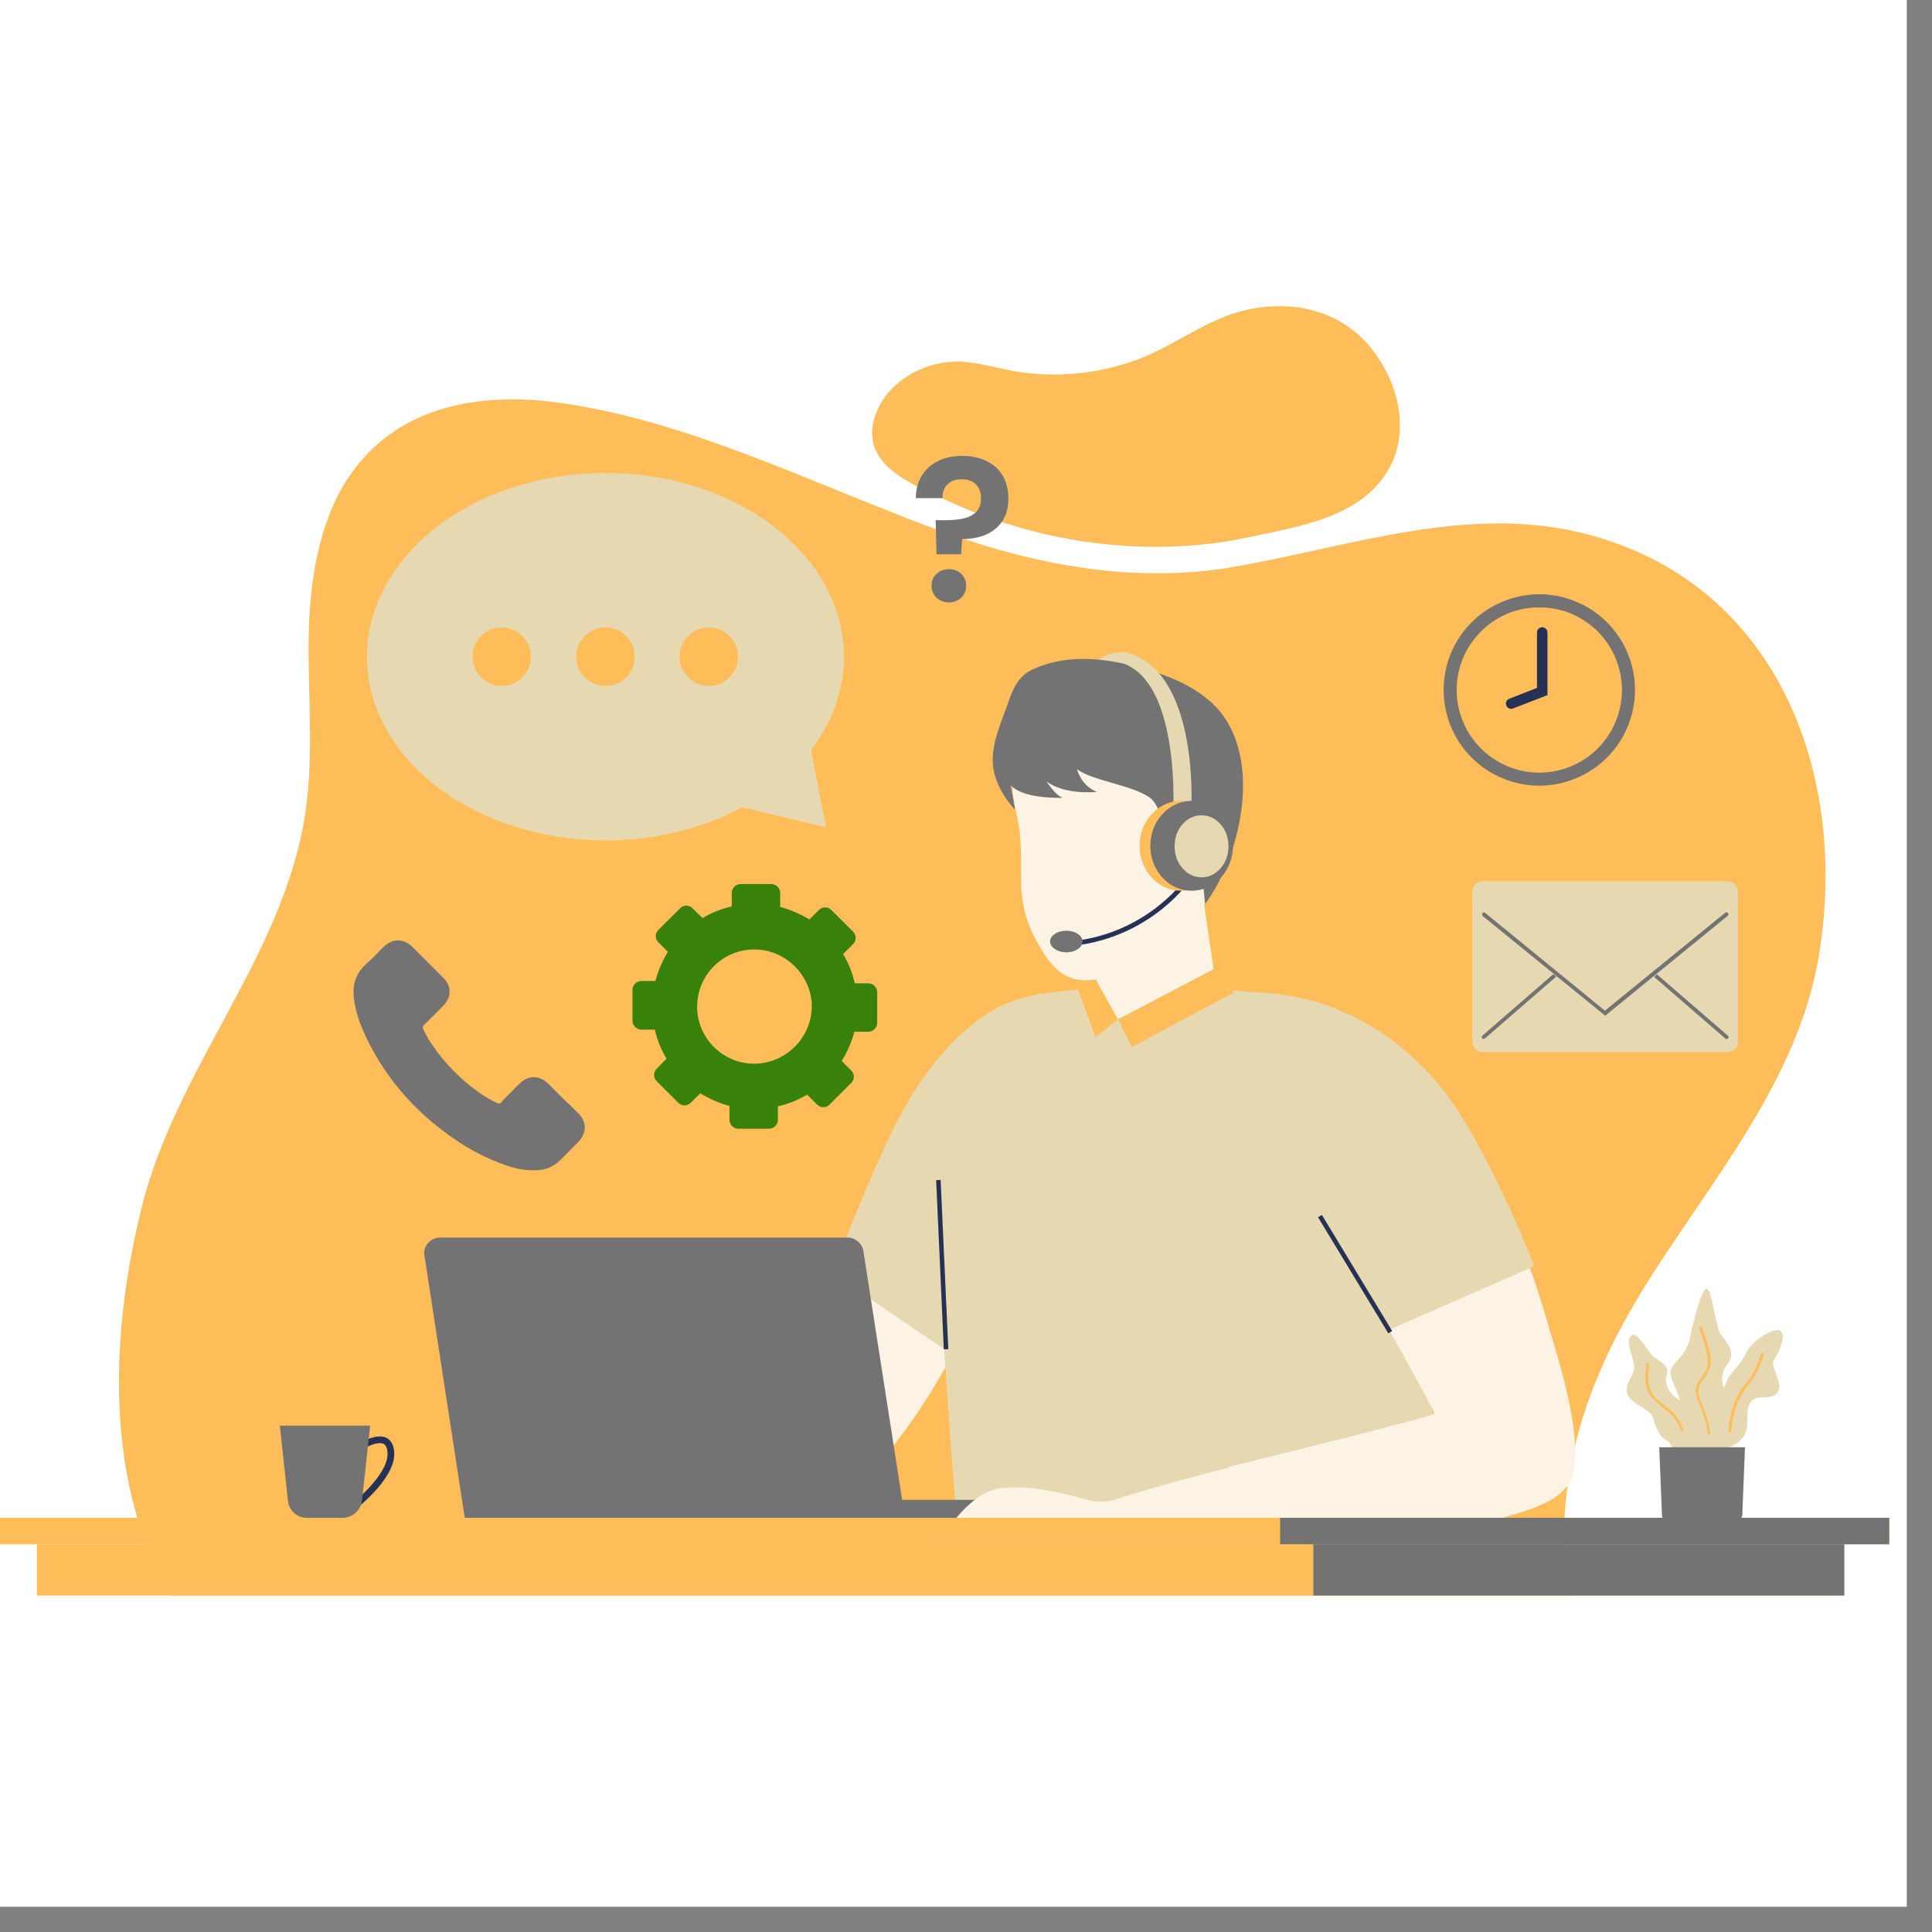<svg xmlns="http://www.w3.org/2000/svg" xmlns:xlink="http://www.w3.org/1999/xlink" width="75" zoomAndPan="magnify" viewBox="0 0 56.25 56.25" height="75" preserveAspectRatio="xMidYMid meet" version="1.2"><rect x="0" y="0" width="56.25" height="56.25" fill="#808080" stroke="none"/><defs><clipPath id="29aa0f1c1e"><path d="M 0 0 L 55.512 0 L 55.512 55.512 L 0 55.512 Z M 0 0 "/></clipPath><clipPath id="25d7f75be8"><path d="M 3 11 L 54 11 L 54 46.453 L 3 46.453 Z M 3 11 "/></clipPath><clipPath id="c1d89f8463"><path d="M 25 8.707 L 41 8.707 L 41 16 L 25 16 Z M 25 8.707 "/></clipPath><clipPath id="179b351fd3"><path d="M 0 44 L 55.512 44 L 55.512 45 L 0 45 Z M 0 44 "/></clipPath><clipPath id="e7f8a377bc"><path d="M 1 44 L 54 44 L 54 46.453 L 1 46.453 Z M 1 44 "/></clipPath><clipPath id="ab79364cad"><path d="M 38 44 L 54 44 L 54 46.453 L 38 46.453 Z M 38 44 "/></clipPath><clipPath id="5b57dea3c2"><path d="M 37 44 L 55.512 44 L 55.512 45 L 37 45 Z M 37 44 "/></clipPath><clipPath id="ccd5271e89"><path d="M 7 39 L 15 39 L 15 46.453 L 7 46.453 Z M 7 39 "/></clipPath></defs><g id="96ef43e5e9"><g clip-rule="nonzero" clip-path="url(#29aa0f1c1e)"><path style=" stroke:none;fill-rule:nonzero;fill:#ffffff;fill-opacity:1;" d="M 0 0 L 55.512 0 L 55.512 55.512 L 0 55.512 Z M 0 0 "/><path style=" stroke:none;fill-rule:nonzero;fill:#ffffff;fill-opacity:1;" d="M 0 0 L 55.512 0 L 55.512 55.512 L 0 55.512 Z M 0 0 "/></g><g clip-rule="nonzero" clip-path="url(#25d7f75be8)"><path style=" stroke:none;fill-rule:nonzero;fill:#ffbd59;fill-opacity:1;" d="M 4 44.191 C 4.082 44.453 4.16 44.715 4.262 44.961 C 4.461 45.473 4.695 45.969 4.969 46.453 L 45.59 46.453 C 45.574 45.941 45.551 45.445 45.535 44.961 L 45.535 44.934 C 45.535 44.688 45.535 44.438 45.551 44.191 C 45.68 41.758 46.57 39.586 47.863 37.496 C 49.762 34.434 52.324 31.52 52.949 27.871 C 53.84 22.637 51.812 17.066 46.293 15.578 C 42.789 14.621 39.258 15.941 35.832 16.52 C 33.02 16.988 30.145 16.453 27.504 15.496 C 27.02 15.328 26.535 15.145 26.051 14.949 C 22.848 13.691 19.668 12.203 16.309 11.73 C 13.902 11.391 11.68 11.863 10.332 13.641 C 9.992 14.086 9.715 14.594 9.508 15.211 C 9.469 15.316 9.43 15.418 9.402 15.523 C 9.141 16.398 9.035 17.289 8.996 18.191 C 8.934 19.996 9.156 21.852 8.895 23.633 C 8.672 25.16 8.109 26.562 7.441 27.922 C 6.277 30.277 4.801 32.512 4.145 35.074 C 3.961 35.809 3.805 36.566 3.688 37.336 C 3.348 39.613 3.348 42.008 4 44.191 Z M 4 44.191 "/></g><g clip-rule="nonzero" clip-path="url(#c1d89f8463)"><path style=" stroke:none;fill-rule:nonzero;fill:#ffbd59;fill-opacity:1;" d="M 30.418 15.551 C 32.367 15.996 34.422 16.059 36.355 15.641 C 37.793 15.328 39.652 15.078 40.449 13.629 C 41.051 12.543 40.711 11.168 39.992 10.227 C 39.113 9.062 37.691 8.711 36.289 9.023 C 35.125 9.285 34.223 10.059 33.125 10.465 C 31.977 10.895 30.719 11.012 29.516 10.805 C 28.941 10.699 28.367 10.516 27.789 10.527 C 26.848 10.555 25.867 11.117 25.516 12.008 C 24.938 13.484 26.496 14.074 27.566 14.57 C 28.457 14.988 29.426 15.316 30.418 15.551 Z M 30.418 15.551 "/></g><path style=" stroke:none;fill-rule:nonzero;fill:#38820b;fill-opacity:1;" d="M 25.277 28.629 L 24.887 28.629 C 24.82 28.328 24.703 28.039 24.547 27.777 L 24.836 27.488 C 24.938 27.387 24.938 27.227 24.836 27.125 L 24.207 26.496 C 24.102 26.391 23.945 26.391 23.84 26.496 L 23.566 26.77 C 23.305 26.613 23.016 26.484 22.715 26.406 L 22.715 26 C 22.715 25.855 22.598 25.738 22.453 25.738 L 21.566 25.738 C 21.422 25.738 21.305 25.855 21.305 26 L 21.305 26.391 C 21.004 26.457 20.715 26.574 20.453 26.73 L 20.164 26.445 C 20.062 26.34 19.902 26.34 19.801 26.445 L 19.172 27.07 C 19.066 27.176 19.066 27.332 19.172 27.438 L 19.445 27.711 C 19.289 27.973 19.16 28.262 19.082 28.562 L 18.676 28.562 C 18.531 28.562 18.414 28.68 18.414 28.824 L 18.414 29.715 C 18.414 29.855 18.531 29.977 18.676 29.977 L 19.066 29.977 C 19.133 30.277 19.25 30.562 19.406 30.824 L 19.121 31.113 C 19.016 31.219 19.016 31.375 19.121 31.48 L 19.746 32.105 C 19.852 32.211 20.008 32.211 20.113 32.105 L 20.387 31.832 C 20.648 31.988 20.938 32.121 21.238 32.199 L 21.238 32.602 C 21.238 32.746 21.355 32.863 21.5 32.863 L 22.391 32.863 C 22.531 32.863 22.648 32.746 22.648 32.602 L 22.648 32.211 C 22.949 32.145 23.238 32.027 23.5 31.871 L 23.789 32.16 C 23.895 32.262 24.051 32.262 24.152 32.16 L 24.781 31.531 C 24.887 31.426 24.887 31.27 24.781 31.164 L 24.508 30.891 C 24.664 30.629 24.797 30.34 24.875 30.039 L 25.277 30.039 C 25.422 30.039 25.539 29.922 25.539 29.777 L 25.539 28.891 C 25.539 28.746 25.422 28.629 25.277 28.629 Z M 21.957 30.969 C 21.043 30.969 20.297 30.223 20.297 29.309 C 20.297 28.352 21.105 27.582 22.074 27.648 C 22.898 27.699 23.578 28.379 23.633 29.203 C 23.684 30.156 22.91 30.969 21.957 30.969 Z M 21.957 30.969 "/><path style=" stroke:none;fill-rule:nonzero;fill:#fcf3e4;fill-opacity:1;" d="M 28.863 29.883 C 26.273 29.988 21.645 43.289 23.449 43.535 C 25.879 45.234 33.059 30.562 28.863 29.883 Z M 28.863 29.883 "/><path style=" stroke:none;fill-rule:nonzero;fill:#e6d8b1;fill-opacity:1;" d="M 29.059 29.359 L 29.031 32.629 L 28.98 39.078 C 28.98 39.078 28.926 39.156 28.836 39.312 C 28.809 39.352 28.785 39.391 28.758 39.43 C 28.68 39.559 28.574 39.73 28.457 39.926 L 26.992 38.945 L 24.234 37.062 C 24.938 35.23 25.684 33.453 26.207 32.484 C 27.582 29.922 29.059 29.359 29.059 29.359 Z M 29.059 29.359 "/><path style=" stroke:none;fill-rule:nonzero;fill:#fcf3e4;fill-opacity:1;" d="M 35.57 29.793 L 33.438 31.387 L 31.922 30.039 L 31.922 28 L 34.957 25.621 L 35.008 25.984 L 35.164 27.07 Z M 35.57 29.793 "/><path style=" stroke:none;fill-rule:nonzero;fill:#fcf3e4;fill-opacity:1;" d="M 35.062 26.367 C 34.238 28.012 32.316 28.824 31.934 28.941 L 31.934 28.512 L 34.762 26 C 34.762 26 34.863 25.984 35.023 25.984 Z M 35.062 26.367 "/><path style=" stroke:none;fill-rule:nonzero;fill:#fcf3e4;fill-opacity:1;" d="M 35.219 26.051 C 35.219 26.051 34.656 27.309 33.348 27.949 C 32.734 28.25 32.039 28.652 31.332 28.512 C 30.707 28.391 30.379 27.766 30.105 27.254 C 29.844 26.758 29.727 26.184 29.727 25.621 C 29.727 25.004 29.75 24.418 29.621 23.816 C 29.516 23.344 29.359 22.742 29.648 22.312 C 30.012 21.734 32.879 21.031 32.879 21.031 L 34.562 21.957 L 35.832 22.797 Z M 35.219 26.051 "/><path style=" stroke:none;fill-rule:nonzero;fill:#e6d8b1;fill-opacity:1;" d="M 32.824 19.004 C 32.824 19.004 32.25 18.898 31.883 19.316 C 31.531 19.723 32.602 19.656 32.617 19.629 C 32.629 19.605 32.824 19.004 32.824 19.004 Z M 32.824 19.004 "/><path style=" stroke:none;fill-rule:nonzero;fill:#737373;fill-opacity:1;" d="M 31.359 22.391 C 31.359 22.391 31.453 22.859 31.934 23.055 C 31.934 23.055 31.02 23.16 30.473 22.754 C 30.473 22.754 30.73 23.16 30.941 23.227 C 30.941 23.227 29.789 23.277 29.426 22.859 L 29.555 23.578 C 29.555 23.578 28.887 22.914 28.902 22.102 C 28.914 21.527 29.164 21.004 29.348 20.469 C 29.465 20.113 29.633 19.723 29.973 19.539 C 30.891 19.055 32 19.133 32.98 19.383 C 33.754 19.578 34.562 19.852 35.18 20.375 C 36.84 21.75 36.199 24.809 35.086 26.324 C 35.086 26.324 34.941 24.926 34.93 24.496 C 34.902 24.062 34.523 23.957 34.523 24.156 C 34.523 24.352 34.5 25.371 34.289 25.359 C 34.066 25.344 33.988 23.578 33.465 23.215 C 32.941 22.848 31.777 22.73 31.359 22.391 Z M 31.359 22.391 "/><path style=" stroke:none;fill-rule:nonzero;fill:#e6d8b1;fill-opacity:1;" d="M 42.02 44.309 L 27.855 44.309 C 27.504 39.887 27.02 33.008 27.41 31.582 C 27.855 29.949 28.73 29.27 30.078 28.98 C 30.484 28.891 31.438 28.797 31.934 28.758 C 32.355 31.008 35.453 28.797 35.453 28.797 C 35.453 28.797 36.199 28.875 36.734 28.902 C 37.992 28.98 40.148 29.387 40.594 31.258 C 40.801 32.16 41.051 34.512 41.312 37.168 C 41.457 38.672 41.613 40.266 41.77 41.77 C 41.848 42.688 41.926 43.535 42.02 44.309 Z M 42.02 44.309 "/><path style=" stroke:none;fill-rule:nonzero;fill:#ffbd59;fill-opacity:1;" d="M 31.922 28.551 L 32.551 29.676 L 31.895 30.195 L 31.387 28.812 "/><path style=" stroke:none;fill-rule:nonzero;fill:#ffbd59;fill-opacity:1;" d="M 32.551 29.676 L 35.348 28.211 L 35.91 28.902 L 32.957 30.484 Z M 32.551 29.676 "/><path style=" stroke:none;fill-rule:nonzero;fill:#fcf3e4;fill-opacity:1;" d="M 38.789 30.434 C 37.047 32.367 43.391 44.934 44.828 43.812 C 47.746 43.234 42.188 27.883 38.789 30.434 Z M 38.789 30.434 "/><path style=" stroke:none;fill-rule:nonzero;fill:#fcf3e4;fill-opacity:1;" d="M 44.449 36.84 C 44.449 36.84 46.543 42.086 45.641 43.25 C 44.738 44.414 36.121 45.078 36.121 45.078 L 35.754 42.711 C 35.754 42.711 41.742 41.246 41.758 41.156 C 41.77 41.062 40.305 38.477 40.305 38.477 Z M 44.449 36.84 "/><path style=" stroke:none;fill-rule:nonzero;fill:#fcf3e4;fill-opacity:1;" d="M 45.812 42.66 C 45.812 43.078 45.551 43.445 45.184 43.652 C 42.371 45.277 29.922 45.473 30.273 44.609 C 30.262 43.941 45.852 39.547 45.812 42.66 Z M 45.812 42.66 "/><path style=" stroke:none;fill-rule:nonzero;fill:#e6d8b1;fill-opacity:1;" d="M 40.215 38.816 C 39.324 37.195 38.211 35.062 37.926 34.016 C 37.926 34.016 35.977 30.027 37.43 29.359 C 37.625 29.27 38.031 29.125 38.227 29.176 C 39.703 29.531 41.246 30.602 42.293 32.105 C 42.984 33.113 43.914 34.945 44.672 36.867 Z M 40.215 38.816 "/><path style=" stroke:none;fill-rule:nonzero;fill:#737373;fill-opacity:1;" d="M 31.465 44.293 L 21.488 44.293 L 21.488 43.668 L 30.852 43.668 C 31.191 43.668 31.465 43.941 31.465 44.293 Z M 31.465 44.293 "/><path style=" stroke:none;fill-rule:nonzero;fill:#737373;fill-opacity:1;" d="M 13.547 44.293 L 26.363 44.293 L 25.137 36.422 C 25.098 36.199 24.898 36.031 24.676 36.031 L 12.816 36.031 C 12.527 36.031 12.305 36.293 12.359 36.566 Z M 13.547 44.293 "/><path style=" stroke:none;fill-rule:nonzero;fill:#fcf3e4;fill-opacity:1;" d="M 26.926 45.602 C 26.953 45.535 27.945 43.535 29.059 43.34 C 30.184 43.156 31.715 43.719 31.922 43.719 C 32.133 43.719 32.602 43.68 32.602 43.68 L 32.93 45 C 32.93 45 32.055 44.988 31.922 45.133 C 31.793 45.277 31.754 45.484 31.281 45.484 C 30.812 45.484 30.34 45.055 29.766 45.055 C 29.188 45.055 28.785 45.719 28.273 45.719 C 27.777 45.719 26.926 45.602 26.926 45.602 Z M 26.926 45.602 "/><path style=" stroke:none;fill-rule:nonzero;fill:#e6d8b1;fill-opacity:1;" d="M 34.684 23.566 L 34.16 23.555 C 34.199 22.414 34.066 19.801 32.707 19.316 L 32.812 19.004 C 34.879 19.551 34.695 23.383 34.684 23.566 Z M 34.684 23.566 "/><path style="fill:none;stroke-width:1.041;stroke-linecap:butt;stroke-linejoin:miter;stroke:#263156;stroke-opacity:1;stroke-miterlimit:10;" d="M 303.899 233.414 C 303.899 233.414 295.595 245.989 278.3 247.99 " transform="matrix(0.131,0,0,0.131,-5.192,-5.021)"/><path style=" stroke:none;fill-rule:nonzero;fill:#737373;fill-opacity:1;" d="M 31.516 27.41 C 31.516 27.5 31.473 27.57 31.379 27.633 C 31.289 27.695 31.176 27.727 31.047 27.727 C 30.918 27.727 30.805 27.695 30.715 27.633 C 30.621 27.57 30.574 27.5 30.574 27.41 C 30.574 27.324 30.621 27.25 30.715 27.191 C 30.805 27.129 30.918 27.098 31.047 27.098 C 31.176 27.098 31.289 27.129 31.379 27.191 C 31.473 27.25 31.516 27.324 31.516 27.41 Z M 31.516 27.41 "/><path style=" stroke:none;fill-rule:nonzero;fill:#ffbd59;fill-opacity:1;" d="M 35.586 24.625 C 35.586 24.801 35.555 24.965 35.492 25.125 C 35.43 25.285 35.344 25.43 35.23 25.551 C 35.117 25.672 34.988 25.77 34.84 25.836 C 34.695 25.902 34.539 25.934 34.383 25.934 C 34.223 25.934 34.066 25.902 33.922 25.836 C 33.773 25.77 33.645 25.672 33.531 25.551 C 33.418 25.43 33.332 25.285 33.27 25.125 C 33.207 24.965 33.18 24.801 33.18 24.625 C 33.18 24.453 33.207 24.285 33.27 24.125 C 33.332 23.965 33.418 23.824 33.531 23.703 C 33.645 23.578 33.773 23.484 33.922 23.418 C 34.066 23.352 34.223 23.316 34.383 23.316 C 34.539 23.316 34.695 23.352 34.84 23.418 C 34.988 23.484 35.117 23.578 35.23 23.703 C 35.344 23.824 35.43 23.965 35.492 24.125 C 35.555 24.285 35.586 24.453 35.586 24.625 Z M 35.586 24.625 "/><path style=" stroke:none;fill-rule:nonzero;fill:#737373;fill-opacity:1;" d="M 35.898 24.625 C 35.898 24.801 35.867 24.965 35.805 25.125 C 35.746 25.285 35.66 25.43 35.547 25.551 C 35.434 25.672 35.301 25.77 35.156 25.836 C 35.008 25.902 34.855 25.934 34.695 25.934 C 34.535 25.934 34.383 25.902 34.234 25.836 C 34.086 25.77 33.957 25.672 33.844 25.551 C 33.73 25.43 33.645 25.285 33.582 25.125 C 33.523 24.965 33.492 24.801 33.492 24.625 C 33.492 24.453 33.523 24.285 33.582 24.125 C 33.645 23.965 33.73 23.824 33.844 23.703 C 33.957 23.578 34.086 23.484 34.234 23.418 C 34.383 23.352 34.535 23.316 34.695 23.316 C 34.855 23.316 35.008 23.352 35.156 23.418 C 35.301 23.484 35.434 23.578 35.547 23.703 C 35.66 23.824 35.746 23.965 35.805 24.125 C 35.867 24.285 35.898 24.453 35.898 24.625 Z M 35.898 24.625 "/><path style=" stroke:none;fill-rule:nonzero;fill:#e6d8b1;fill-opacity:1;" d="M 35.766 24.641 C 35.766 24.887 35.691 25.102 35.539 25.277 C 35.383 25.453 35.199 25.543 34.984 25.543 C 34.766 25.543 34.582 25.453 34.426 25.277 C 34.273 25.102 34.199 24.887 34.199 24.641 C 34.199 24.391 34.273 24.176 34.426 24 C 34.582 23.824 34.766 23.738 34.984 23.738 C 35.199 23.738 35.383 23.824 35.539 24 C 35.691 24.176 35.766 24.391 35.766 24.641 Z M 35.766 24.641 "/><path style=" stroke:none;fill-rule:nonzero;fill:#e6d8b1;fill-opacity:1;" d="M 23.5 21.293 C 23.527 21.383 24.051 24.09 24.051 24.09 L 21.277 23.422 Z M 23.5 21.293 "/><path style=" stroke:none;fill-rule:nonzero;fill:#e6d8b1;fill-opacity:1;" d="M 24.574 19.121 C 24.574 19.473 24.527 19.82 24.438 20.164 C 24.352 20.508 24.219 20.844 24.043 21.168 C 23.871 21.492 23.656 21.801 23.402 22.094 C 23.148 22.383 22.859 22.652 22.539 22.902 C 22.215 23.152 21.867 23.371 21.488 23.566 C 21.109 23.762 20.707 23.926 20.285 24.062 C 19.863 24.195 19.43 24.297 18.984 24.367 C 18.535 24.434 18.086 24.469 17.629 24.469 C 17.172 24.469 16.723 24.434 16.273 24.367 C 15.828 24.297 15.391 24.195 14.973 24.062 C 14.551 23.926 14.148 23.762 13.77 23.566 C 13.391 23.371 13.039 23.152 12.719 22.902 C 12.395 22.652 12.109 22.383 11.855 22.094 C 11.602 21.801 11.387 21.492 11.215 21.168 C 11.039 20.844 10.906 20.508 10.816 20.164 C 10.73 19.82 10.684 19.473 10.684 19.121 C 10.684 18.77 10.73 18.422 10.816 18.078 C 10.906 17.73 11.039 17.398 11.215 17.074 C 11.387 16.75 11.602 16.441 11.855 16.148 C 12.109 15.855 12.395 15.586 12.719 15.34 C 13.039 15.09 13.391 14.867 13.77 14.672 C 14.148 14.477 14.551 14.312 14.973 14.18 C 15.391 14.043 15.828 13.941 16.273 13.875 C 16.723 13.805 17.172 13.773 17.629 13.773 C 18.086 13.773 18.535 13.805 18.984 13.875 C 19.43 13.941 19.863 14.043 20.285 14.18 C 20.707 14.312 21.109 14.477 21.488 14.672 C 21.867 14.867 22.215 15.09 22.539 15.34 C 22.859 15.586 23.148 15.855 23.402 16.148 C 23.656 16.441 23.871 16.75 24.043 17.074 C 24.219 17.398 24.352 17.73 24.438 18.078 C 24.527 18.422 24.574 18.77 24.574 19.121 Z M 24.574 19.121 "/><path style=" stroke:none;fill-rule:nonzero;fill:#ffbd59;fill-opacity:1;" d="M 15.457 19.121 C 15.457 19.355 15.375 19.555 15.207 19.723 C 15.043 19.887 14.844 19.969 14.609 19.969 C 14.371 19.969 14.172 19.887 14.008 19.723 C 13.84 19.555 13.758 19.355 13.758 19.121 C 13.758 18.887 13.84 18.684 14.008 18.52 C 14.172 18.352 14.371 18.27 14.609 18.27 C 14.844 18.27 15.043 18.352 15.207 18.52 C 15.375 18.684 15.457 18.887 15.457 19.121 Z M 15.457 19.121 "/><path style=" stroke:none;fill-rule:nonzero;fill:#ffbd59;fill-opacity:1;" d="M 18.48 19.121 C 18.48 19.355 18.395 19.555 18.23 19.723 C 18.062 19.887 17.863 19.969 17.629 19.969 C 17.395 19.969 17.195 19.887 17.027 19.723 C 16.863 19.555 16.777 19.355 16.777 19.121 C 16.777 18.887 16.863 18.684 17.027 18.52 C 17.195 18.352 17.395 18.27 17.629 18.27 C 17.863 18.27 18.062 18.352 18.23 18.52 C 18.395 18.684 18.48 18.887 18.48 19.121 Z M 18.48 19.121 "/><path style=" stroke:none;fill-rule:nonzero;fill:#ffbd59;fill-opacity:1;" d="M 21.488 19.121 C 21.488 19.355 21.402 19.555 21.238 19.723 C 21.07 19.887 20.871 19.969 20.637 19.969 C 20.402 19.969 20.203 19.887 20.035 19.723 C 19.871 19.555 19.785 19.355 19.785 19.121 C 19.785 18.887 19.871 18.684 20.035 18.52 C 20.203 18.352 20.402 18.27 20.637 18.27 C 20.871 18.27 21.07 18.352 21.238 18.52 C 21.402 18.684 21.488 18.887 21.488 19.121 Z M 21.488 19.121 "/><g clip-rule="nonzero" clip-path="url(#179b351fd3)"><path style=" stroke:none;fill-rule:nonzero;fill:#ffbd59;fill-opacity:1;" d="M 0 44.191 L 55.004 44.191 L 55.004 44.961 L 0 44.961 Z M 0 44.191 "/></g><g clip-rule="nonzero" clip-path="url(#e7f8a377bc)"><path style=" stroke:none;fill-rule:nonzero;fill:#ffbd59;fill-opacity:1;" d="M 1.074 44.961 L 53.695 44.961 L 53.695 46.453 L 1.074 46.453 Z M 1.074 44.961 "/></g><g clip-rule="nonzero" clip-path="url(#ab79364cad)"><path style=" stroke:none;fill-rule:nonzero;fill:#737373;fill-opacity:1;" d="M 38.238 44.961 L 53.695 44.961 L 53.695 46.453 L 38.238 46.453 Z M 38.238 44.961 "/></g><g clip-rule="nonzero" clip-path="url(#5b57dea3c2)"><path style=" stroke:none;fill-rule:nonzero;fill:#737373;fill-opacity:1;" d="M 37.27 44.191 L 55.004 44.191 L 55.004 44.961 L 37.27 44.961 Z M 37.27 44.191 "/></g><path style=" stroke:none;fill-rule:nonzero;fill:#737373;fill-opacity:1;" d="M 47.602 20.09 C 47.602 20.457 47.531 20.812 47.391 21.152 C 47.25 21.496 47.047 21.797 46.785 22.059 C 46.523 22.32 46.223 22.52 45.883 22.66 C 45.543 22.805 45.188 22.875 44.816 22.875 C 44.449 22.875 44.094 22.805 43.75 22.66 C 43.41 22.52 43.109 22.32 42.848 22.059 C 42.586 21.797 42.383 21.496 42.242 21.152 C 42.102 20.812 42.031 20.457 42.031 20.09 C 42.031 19.719 42.102 19.363 42.242 19.023 C 42.383 18.68 42.586 18.379 42.848 18.117 C 43.109 17.855 43.41 17.656 43.75 17.516 C 44.094 17.375 44.449 17.301 44.816 17.301 C 45.188 17.301 45.543 17.375 45.883 17.516 C 46.223 17.656 46.523 17.855 46.785 18.117 C 47.047 18.379 47.25 18.68 47.391 19.023 C 47.531 19.363 47.602 19.719 47.602 20.09 Z M 47.602 20.09 "/><path style=" stroke:none;fill-rule:nonzero;fill:#ffbd59;fill-opacity:1;" d="M 47.223 20.09 C 47.223 20.406 47.16 20.715 47.039 21.008 C 46.918 21.305 46.742 21.562 46.52 21.789 C 46.293 22.016 46.031 22.188 45.738 22.312 C 45.441 22.434 45.137 22.496 44.816 22.496 C 44.496 22.496 44.191 22.434 43.895 22.312 C 43.602 22.188 43.34 22.016 43.117 21.789 C 42.891 21.562 42.715 21.305 42.594 21.008 C 42.473 20.715 42.41 20.406 42.41 20.09 C 42.41 19.77 42.473 19.461 42.594 19.168 C 42.715 18.871 42.891 18.613 43.117 18.387 C 43.34 18.16 43.602 17.988 43.895 17.863 C 44.191 17.742 44.496 17.684 44.816 17.684 C 45.137 17.684 45.441 17.742 45.738 17.863 C 46.031 17.988 46.293 18.16 46.52 18.387 C 46.742 18.613 46.918 18.871 47.039 19.168 C 47.16 19.461 47.223 19.77 47.223 20.09 Z M 47.223 20.09 "/><path style="fill:none;stroke-width:2.33;stroke-linecap:round;stroke-linejoin:miter;stroke:#263156;stroke-opacity:1;stroke-miterlimit:10;" d="M 375.497 194.702 L 382.396 192.014 L 382.396 178.901 " transform="matrix(0.131,0,0,0.131,-5.192,-5.021)"/><path style=" stroke:none;fill-rule:nonzero;fill:#e6d8b1;fill-opacity:1;" d="M 49.629 42.855 C 49.539 42.633 49.145 41.77 49.039 41.223 C 48.949 40.672 48.648 40.227 48.637 39.965 C 48.621 39.691 49.082 39.535 49.199 38.973 C 49.316 38.41 49.551 37.496 49.695 37.52 C 49.84 37.547 49.941 38.555 50.074 38.801 C 50.219 39.051 50.586 39.352 50.297 39.719 C 50.008 40.082 50.164 40.504 50.426 40.867 C 50.688 41.234 49.941 41.707 50.008 42.215 C 50.086 42.727 49.941 43.406 49.941 43.406 Z M 49.629 42.855 "/><path style=" stroke:none;fill-rule:nonzero;fill:#ffbd59;fill-opacity:1;" d="M 49.762 41.77 C 49.734 41.77 49.723 41.758 49.723 41.73 C 49.684 41.391 49.578 41.145 49.5 40.934 C 49.434 40.777 49.383 40.633 49.367 40.504 C 49.367 40.344 49.445 40.215 49.539 40.098 C 49.617 39.98 49.707 39.875 49.723 39.719 C 49.762 39.402 49.473 38.699 49.473 38.684 C 49.461 38.656 49.473 38.633 49.5 38.633 C 49.523 38.617 49.551 38.633 49.551 38.656 C 49.562 38.684 49.852 39.391 49.801 39.73 C 49.773 39.902 49.684 40.031 49.602 40.148 C 49.512 40.266 49.445 40.371 49.445 40.504 C 49.445 40.621 49.5 40.738 49.562 40.906 C 49.641 41.117 49.746 41.379 49.785 41.719 C 49.801 41.746 49.785 41.77 49.762 41.77 Z M 49.762 41.77 "/><path style=" stroke:none;fill-rule:nonzero;fill:#e6d8b1;fill-opacity:1;" d="M 48.883 42.688 C 48.781 42.633 48.738 42.047 48.543 41.953 C 48.348 41.863 48.203 41.586 48.137 41.301 C 48.074 41.012 47.484 40.895 47.379 40.582 C 47.277 40.266 47.602 40.059 47.578 39.77 C 47.551 39.48 47.316 39.078 47.484 38.895 C 47.656 38.711 47.969 39.352 48.137 39.496 C 48.309 39.625 48.621 39.77 48.531 40.02 C 48.438 40.266 48.57 40.66 49.133 40.883 C 49.707 41.09 50.086 43.223 48.883 42.688 Z M 48.883 42.688 "/><path style=" stroke:none;fill-rule:nonzero;fill:#ffbd59;fill-opacity:1;" d="M 48.977 41.668 C 48.961 41.668 48.938 41.652 48.938 41.641 C 48.82 41.301 48.648 41.156 48.438 41 C 48.336 40.922 48.23 40.828 48.113 40.711 C 47.785 40.359 47.941 39.742 47.941 39.719 C 47.941 39.691 47.969 39.68 47.996 39.691 C 48.02 39.691 48.035 39.719 48.02 39.742 C 48.02 39.742 47.879 40.344 48.164 40.66 C 48.27 40.777 48.375 40.855 48.48 40.934 C 48.688 41.09 48.883 41.246 49 41.613 C 49.016 41.641 49 41.664 48.977 41.664 C 48.977 41.668 48.977 41.668 48.977 41.668 Z M 48.977 41.668 "/><path style=" stroke:none;fill-rule:nonzero;fill:#e6d8b1;fill-opacity:1;" d="M 49.957 42.75 C 49.984 42.66 50.008 42.281 50.219 42.188 C 50.426 42.098 50.625 42.047 50.793 41.785 C 50.949 41.523 50.793 41.105 50.965 40.828 C 51.133 40.555 51.539 40.816 51.746 40.543 C 51.957 40.266 51.5 39.781 51.656 39.574 C 51.812 39.363 52.035 38.816 51.812 38.738 C 51.59 38.656 50.977 39.062 50.82 39.418 C 50.664 39.77 50.336 39.98 50.258 40.254 C 50.18 40.527 49.941 40.684 49.891 40.961 C 49.84 41.234 49.918 41.668 49.812 41.98 C 49.723 42.27 49.957 42.75 49.957 42.75 Z M 49.957 42.75 "/><path style=" stroke:none;fill-rule:nonzero;fill:#737373;fill-opacity:1;" d="M 50.48 44.332 L 48.637 44.332 C 48.504 44.332 48.387 44.23 48.387 44.098 L 48.309 42.137 L 50.805 42.137 L 50.727 44.098 C 50.715 44.23 50.609 44.332 50.48 44.332 Z M 50.48 44.332 "/><path style=" stroke:none;fill-rule:nonzero;fill:#ffbd59;fill-opacity:1;" d="M 50.363 41.719 C 50.336 41.719 50.309 41.691 50.324 41.668 C 50.375 40.906 50.637 40.488 50.926 40.16 C 51.133 39.914 51.266 39.418 51.266 39.418 C 51.266 39.391 51.289 39.379 51.316 39.391 C 51.344 39.391 51.355 39.418 51.344 39.441 C 51.344 39.469 51.199 39.953 50.977 40.227 C 50.703 40.555 50.453 40.945 50.402 41.691 C 50.402 41.707 50.387 41.719 50.363 41.719 Z M 50.363 41.719 "/><g clip-rule="nonzero" clip-path="url(#ccd5271e89)"><path style="fill:none;stroke-width:1.486;stroke-linecap:butt;stroke-linejoin:miter;stroke:#263156;stroke-opacity:1;stroke-miterlimit:10;" d="M 119.393 360.092 C 119.393 360.092 126.113 355.492 126.502 361.107 C 126.89 366.693 117.69 373.593 117.69 373.593 " transform="matrix(0.131,0,0,0.131,-5.192,-5.021)"/></g><path style=" stroke:none;fill-rule:nonzero;fill:#737373;fill-opacity:1;" d="M 9.977 44.191 L 8.934 44.191 C 8.645 44.191 8.41 43.98 8.383 43.691 L 8.148 41.508 L 10.777 41.508 L 10.539 43.691 C 10.5 43.98 10.266 44.191 9.977 44.191 Z M 9.977 44.191 "/><path style=" stroke:none;fill-rule:nonzero;fill:#737373;fill-opacity:1;" d="M 10.645 28.078 C 10.645 28.066 10.645 28.066 10.645 28.078 C 10.762 27.973 10.867 27.883 10.961 27.777 L 11 27.738 C 11.051 27.688 11.102 27.633 11.168 27.57 C 11.43 27.309 11.758 27.32 12.02 27.582 L 12.895 28.457 C 13.023 28.574 13.09 28.719 13.09 28.875 C 13.09 29.02 13.023 29.164 12.895 29.293 L 12.344 29.844 C 12.332 29.855 12.305 29.883 12.305 29.91 C 12.305 29.91 12.305 29.922 12.32 29.949 C 12.32 29.949 12.32 29.961 12.32 29.961 C 12.344 30.016 12.383 30.078 12.41 30.133 C 12.438 30.184 12.465 30.25 12.504 30.301 C 12.816 30.785 13.207 31.23 13.73 31.648 C 14.02 31.871 14.254 32.016 14.488 32.121 C 14.543 32.133 14.555 32.133 14.594 32.094 C 14.711 31.961 14.844 31.832 14.988 31.688 C 15.012 31.66 15.051 31.621 15.078 31.598 L 15.117 31.559 C 15.379 31.297 15.707 31.297 15.969 31.559 L 16.398 31.988 C 16.426 32.016 16.453 32.039 16.477 32.066 C 16.504 32.094 16.531 32.121 16.555 32.133 C 16.66 32.238 16.754 32.328 16.844 32.422 C 16.961 32.539 17.027 32.684 17.027 32.824 C 17.027 32.969 16.961 33.113 16.844 33.242 L 16.309 33.781 C 16.137 33.949 15.914 34.055 15.68 34.066 C 15.352 34.094 15 34.043 14.582 33.871 C 13.902 33.625 13.273 33.242 12.594 32.684 C 11.781 32 11.141 31.191 10.684 30.25 C 10.516 29.895 10.316 29.438 10.293 28.914 C 10.293 28.891 10.293 28.852 10.293 28.824 C 10.305 28.535 10.422 28.289 10.645 28.078 Z M 10.645 28.078 "/><path style=" stroke:none;fill-rule:nonzero;fill:#737373;fill-opacity:1;" d="M 28.012 13.273 C 28.809 13.273 29.359 13.719 29.359 14.516 C 29.359 15.301 28.797 15.695 28.012 15.695 L 27.984 16.137 L 27.266 16.137 L 27.242 15.145 L 27.504 15.145 C 28.117 15.145 28.562 15.027 28.562 14.504 C 28.562 14.164 28.352 13.953 28 13.953 C 27.645 13.953 27.438 14.164 27.438 14.504 L 26.664 14.504 C 26.664 13.797 27.164 13.273 28.012 13.273 Z M 27.633 17.539 C 27.332 17.539 27.121 17.328 27.121 17.055 C 27.121 16.781 27.332 16.57 27.633 16.57 C 27.922 16.57 28.129 16.781 28.129 17.055 C 28.129 17.328 27.922 17.539 27.633 17.539 Z M 27.633 17.539 "/><path style=" stroke:none;fill-rule:nonzero;fill:#e6d8b1;fill-opacity:1;" d="M 50.598 25.973 L 50.598 30.34 C 50.598 30.34 50.598 30.355 50.598 30.355 C 50.598 30.434 50.559 30.496 50.504 30.551 C 50.453 30.602 50.387 30.629 50.309 30.629 L 43.156 30.629 C 43.078 30.629 43.012 30.602 42.961 30.551 C 42.906 30.496 42.883 30.434 42.867 30.355 C 42.867 30.355 42.867 30.355 42.867 30.34 L 42.867 25.973 C 42.867 25.789 43.012 25.66 43.184 25.66 L 50.258 25.66 C 50.453 25.66 50.598 25.805 50.598 25.973 Z M 50.598 25.973 "/><path style=" stroke:none;fill-rule:nonzero;fill:#e6d8b1;fill-opacity:1;" d="M 50.598 30.34 C 50.598 30.418 50.559 30.484 50.504 30.535 C 50.453 30.59 50.387 30.617 50.309 30.617 L 43.156 30.617 C 43.078 30.617 43.012 30.59 42.961 30.535 C 42.906 30.484 42.883 30.418 42.867 30.34 L 46.727 26.992 Z M 50.598 30.34 "/><path style=" stroke:none;fill-rule:nonzero;fill:#737373;fill-opacity:1;" d="M 50.27 30.25 C 50.258 30.25 50.242 30.25 50.23 30.234 L 46.727 27.203 L 43.234 30.234 C 43.207 30.262 43.168 30.25 43.156 30.234 C 43.129 30.211 43.145 30.172 43.156 30.156 L 46.727 27.059 L 50.309 30.156 C 50.336 30.184 50.336 30.223 50.309 30.234 C 50.309 30.234 50.297 30.25 50.27 30.25 Z M 50.27 30.25 "/><path style=" stroke:none;fill-rule:nonzero;fill:#e6d8b1;fill-opacity:1;" d="M 50.598 25.973 L 50.598 26.457 L 46.738 29.594 L 42.883 26.457 L 42.883 25.973 C 42.883 25.789 43.023 25.66 43.195 25.66 L 50.27 25.66 C 50.453 25.66 50.598 25.789 50.598 25.973 Z M 50.598 25.973 "/><path style=" stroke:none;fill-rule:nonzero;fill:#737373;fill-opacity:1;" d="M 46.738 29.57 L 46.699 29.543 L 43.168 26.668 C 43.145 26.641 43.145 26.613 43.156 26.586 C 43.184 26.562 43.207 26.562 43.234 26.574 L 46.727 29.426 L 50.23 26.574 C 50.258 26.547 50.297 26.562 50.309 26.586 C 50.336 26.613 50.324 26.652 50.297 26.668 Z M 46.738 29.57 "/><path style="fill:none;stroke-width:1;stroke-linecap:butt;stroke-linejoin:miter;stroke:#263156;stroke-opacity:1;stroke-miterlimit:10;" d="M 348.614 334.403 L 332.992 308.596 " transform="matrix(0.131,0,0,0.131,-5.192,-5.021)"/><path style="fill:none;stroke-width:1;stroke-linecap:butt;stroke-linejoin:miter;stroke:#263156;stroke-opacity:1;stroke-miterlimit:10;" d="M 249.894 338.197 L 248.191 300.591 " transform="matrix(0.131,0,0,0.131,-5.192,-5.021)"/></g></svg>
